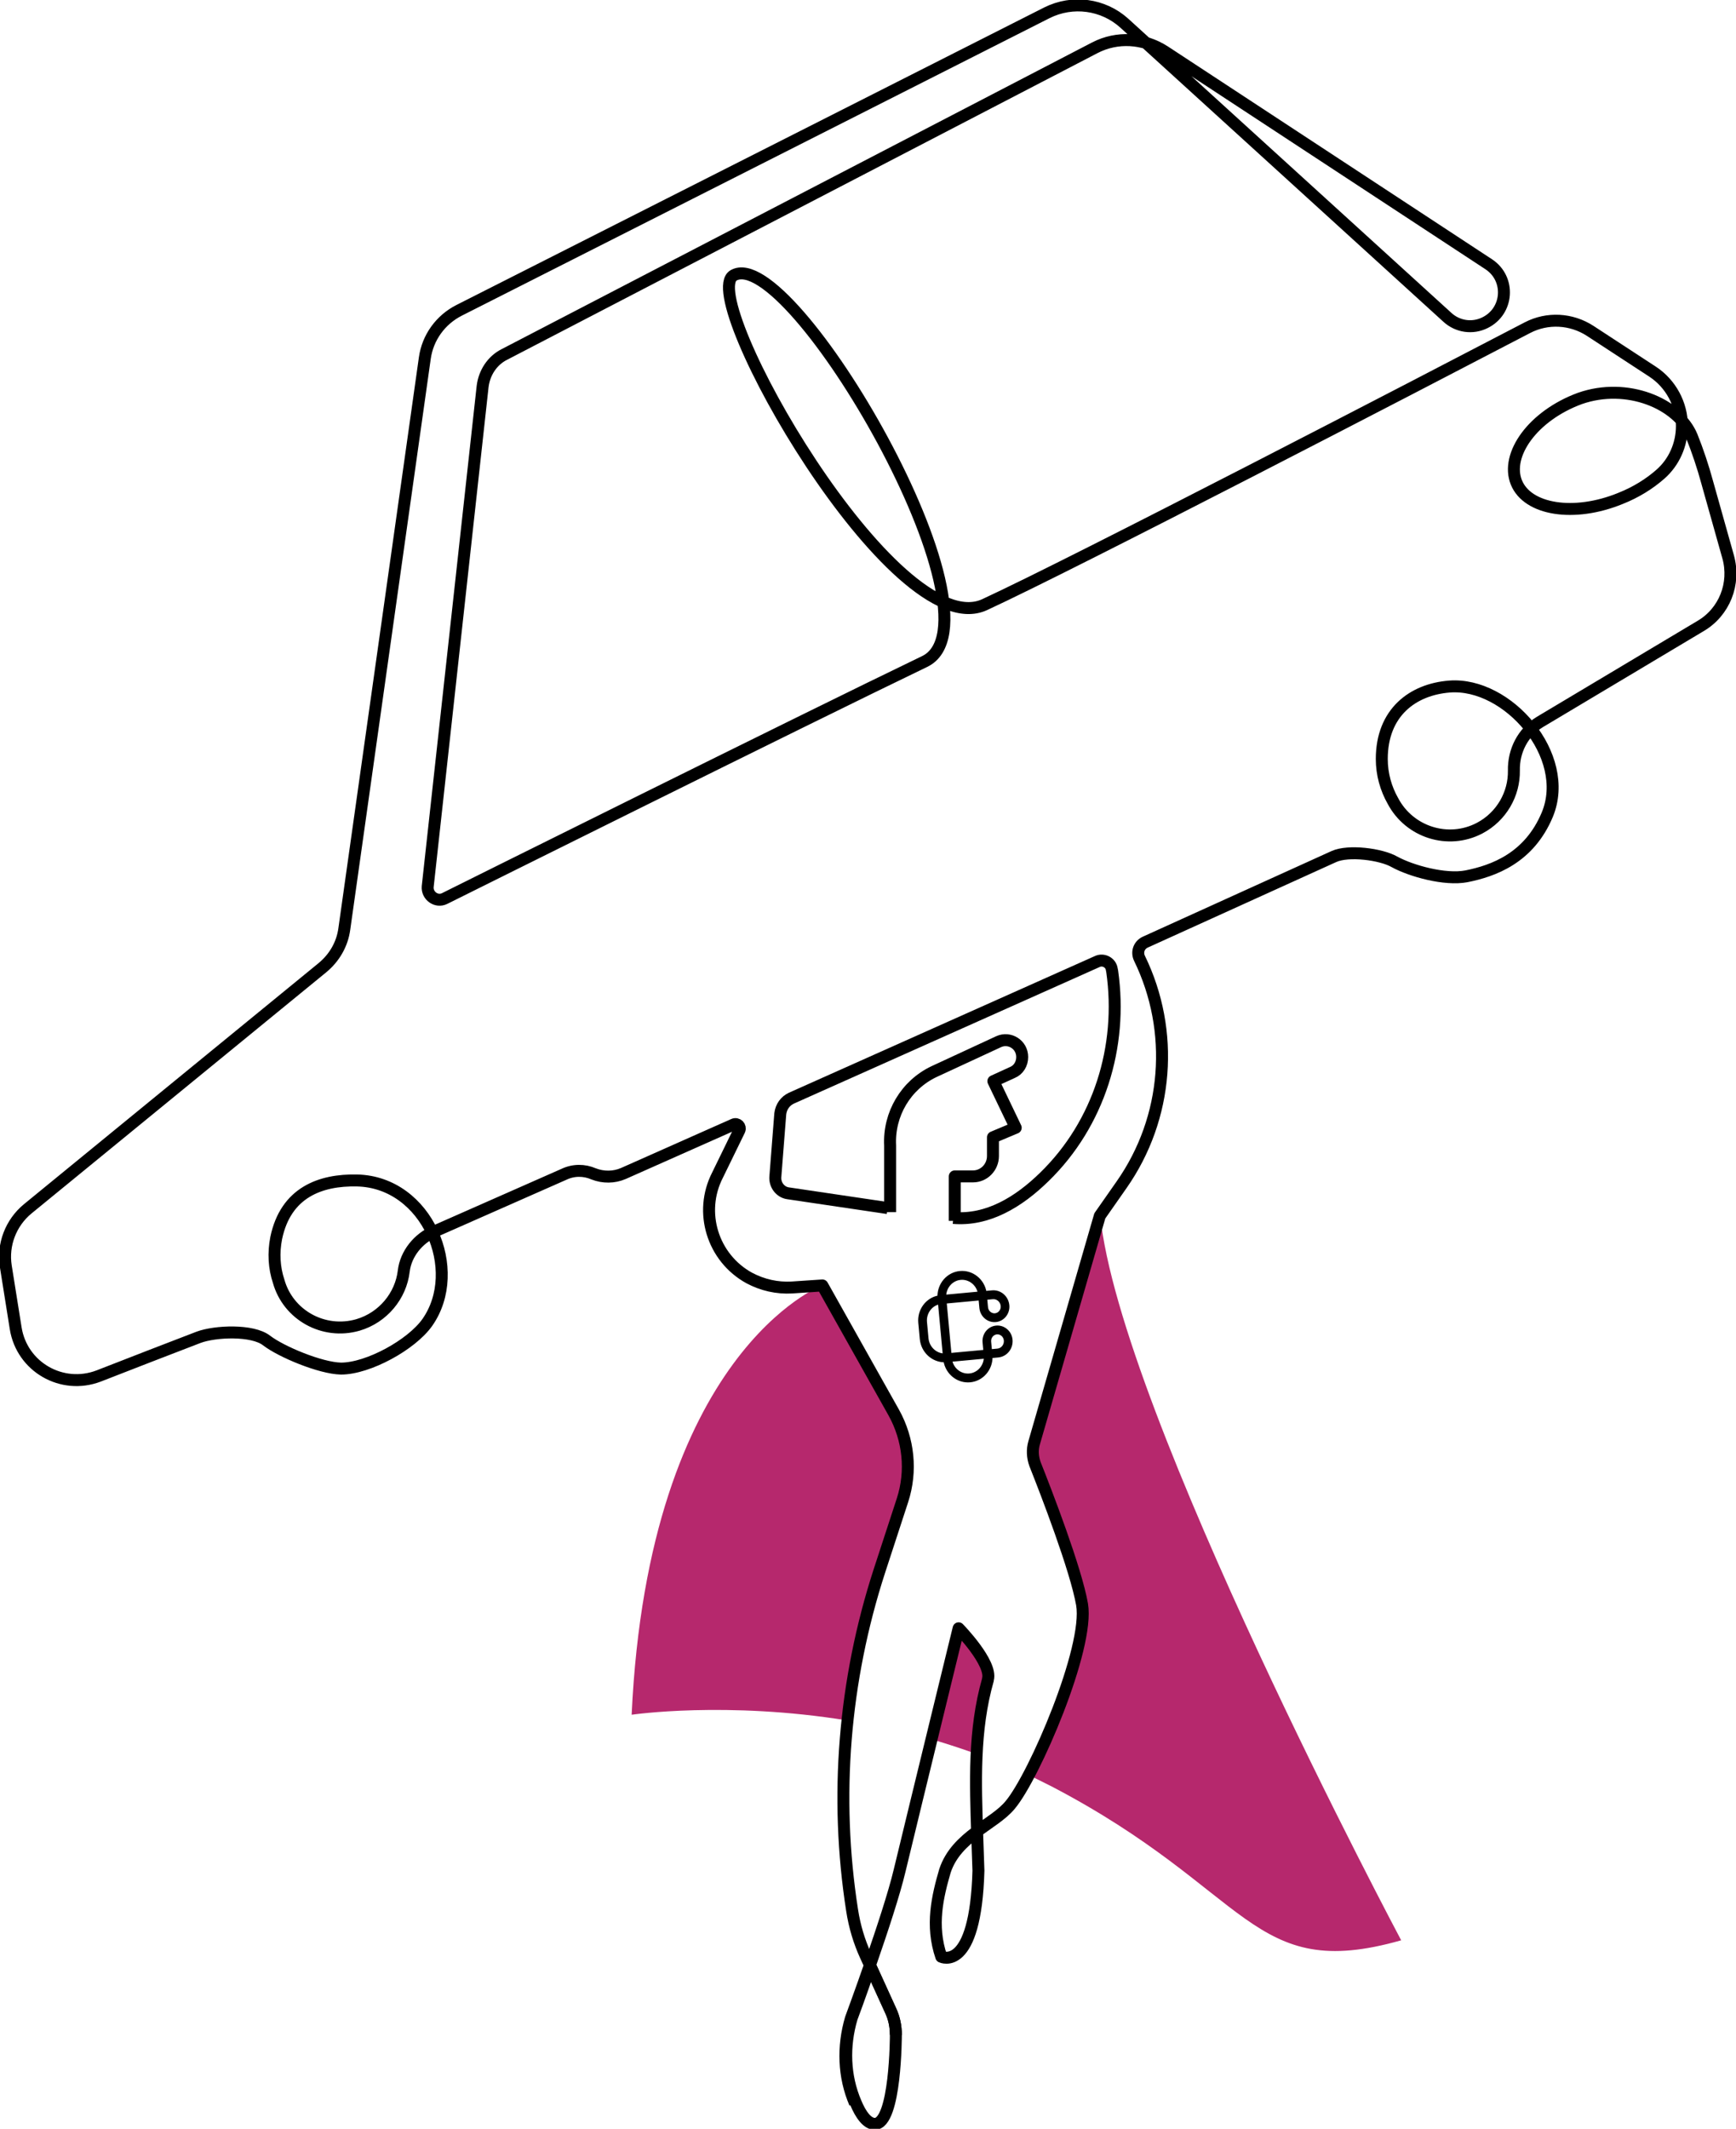 <svg width="363" height="445" viewBox="0 0 363 445" fill="none" xmlns="http://www.w3.org/2000/svg">
<g clip-path="url(#clip0_2148_7109)">
<path d="M226.346 335.299C225.051 327.899 218.835 311.81 216.505 305.959C215.9 304.582 215.9 302.948 216.332 301.485L230.058 254.077C234.115 295.032 292.989 405.594 292.989 405.594C261.48 414.542 261.739 395.269 219.871 373.415C218.317 372.64 216.764 371.866 215.21 371.091C220.562 360.853 227.554 342.526 226.346 335.299Z" fill="#b6286d"/>
<path d="M206.749 351.044C205.8 354.486 207.526 352.937 205.023 359.562C205.023 359.562 205.195 362.832 205.282 367.048C201.829 365.757 198.376 364.638 194.923 363.606C197.944 351.216 200.62 340.289 200.62 340.289C200.62 340.289 207.699 347.516 206.749 351.044Z" fill="#b6286d"/>
<path d="M187.326 425.383C187.326 425.383 187.326 443.967 182.924 443.967C181.37 443.967 179.988 442.075 178.953 439.579C176.535 433.987 176.363 427.706 178.089 421.855C178.089 421.855 179.902 417.037 181.974 410.928L186.204 420.22C186.981 421.855 187.326 423.576 187.326 425.383Z" stroke="black" stroke-width="2.5" stroke-miterlimit="10" stroke-linejoin="round"/>
<path d="M171.874 268.703L186.895 295.29C190.003 300.883 190.693 307.508 188.708 313.616L183.874 328.415C180.507 338.568 178.349 349.065 177.226 359.648C151.847 355.518 132.078 358.443 132.078 358.443C135.617 282.556 171.874 268.703 171.874 268.703Z" fill="#b6286d"/>
<path d="M186.128 253.382V239.477C185.788 232.872 189.442 226.788 195.306 224.007L208.817 217.749C211.112 216.707 213.746 218.358 213.746 220.965C213.746 222.356 212.981 223.659 211.707 224.181L207.713 226.006L212.386 235.74L207.628 237.738V241.649C207.628 243.996 205.758 245.908 203.464 245.908H199.64V255.207" stroke="black" stroke-width="2.5" stroke-miterlimit="10" stroke-linejoin="round"/>
<path d="M187.327 425.383C187.327 423.576 186.982 421.855 186.205 420.22L181.025 408.863C179.644 405.852 178.694 402.668 178.176 399.313C174.464 375.565 176.45 351.302 183.874 328.415L188.708 313.617C190.694 307.508 190.003 300.883 186.895 295.29L171.961 268.704L165.573 269.134C162.465 269.306 159.444 268.618 156.681 267.155C148.998 262.939 146.063 253.388 150.034 245.645L154.609 236.266C154.955 235.492 154.178 234.718 153.401 235.062C142.783 239.794 134.582 243.408 130.352 245.301C128.366 246.161 126.122 246.161 124.136 245.387C122.151 244.526 119.906 244.526 117.921 245.473L90.815 257.432C87.448 258.895 84.858 262.078 84.426 265.692C83.822 270.855 80.11 275.415 74.844 276.963C67.679 279.028 60.255 274.898 58.27 267.843C57.32 265.004 57.148 261.906 57.752 258.809C59.737 249.258 66.989 246.591 74.672 246.763C89.347 247.107 97.03 265.52 89.347 276.447C86.067 281.093 77.002 286.084 71.305 286.084C66.989 285.998 58.788 282.556 55.766 280.233C52.831 277.91 44.976 278.254 41.523 279.545C33.408 282.642 29.955 284.019 20.632 287.632C12.949 290.558 4.575 285.74 3.28 277.652L1.208 264.66C0.518 260.186 2.244 255.625 5.784 252.7L67.42 202.281C69.924 200.216 71.564 197.376 71.996 194.193L88.829 74.855C89.433 70.553 92.109 66.853 95.994 64.874L218.922 2.667C224.274 -2.0223e-05 230.662 0.86 235.065 4.818L302.658 66.337C304.816 68.316 307.924 68.746 310.514 67.456C315.434 65.046 315.866 58.249 311.291 55.238L243.525 10.755C239.122 7.916 233.597 7.572 228.936 9.981L105.49 74.081C102.9 75.371 101.26 77.952 100.915 80.792L89.433 185.331C89.261 187.223 91.246 188.686 92.973 187.826C92.973 187.826 168.162 150.398 193.37 138.267C211.325 129.49 165.314 50.764 153.401 57.561C145.545 62.035 187.068 135.083 205.887 126.393C224.706 117.703 296.961 80.189 319.405 68.488C323.549 66.337 328.556 66.595 332.527 69.176L345.562 77.694C349.36 80.189 351.691 84.492 351.691 89.052C351.691 92.923 350.051 96.623 347.202 99.118C344.958 101.097 342.109 102.904 338.829 104.195C329.16 108.153 319.405 106.604 317.074 100.839C314.744 95.074 320.528 86.901 330.369 83.287C340.21 79.845 350.914 84.319 353.763 91.203C354.972 94.214 356.094 97.57 356.957 100.753L361.36 116.412C362.913 122.005 360.583 127.942 355.576 130.867L321.995 150.915C318.456 153.066 316.47 156.937 316.557 161.067C316.643 165.972 313.967 170.704 309.391 173.113C302.831 176.554 294.716 173.973 291.263 167.434C289.796 164.853 288.932 161.842 288.932 158.658C288.932 148.936 295.407 144.117 303.09 143.515C315.262 142.569 328.642 157.97 323.549 170.274C319.751 179.394 312.24 182.061 306.629 183.18C302.14 184.04 295.061 182.061 291.608 180.168C288.76 178.533 281.94 177.673 278.918 179.05L239.468 196.946C238.173 197.548 237.655 199.011 238.259 200.302C245.683 215.531 244.302 233.685 234.547 247.624L229.972 254.163L216.246 301.571C215.814 303.034 215.901 304.582 216.419 306.045C218.749 311.896 224.965 327.985 226.26 335.385C227.814 344.505 216.246 371.35 211.239 377.286C207.872 381.416 200.017 383.825 197.6 391.053C196.046 396.387 194.578 402.496 196.823 409.035C196.823 409.035 203.988 412.477 204.592 391.053C204.592 391.053 204.592 391.053 204.333 383.567C203.988 372.64 203.556 361.713 206.577 351.13V351.044C207.527 347.602 200.448 340.375 200.448 340.375C200.448 340.375 191.902 375.307 188.104 391.053C185.859 400.517 177.917 421.941 177.917 421.941C176.191 427.792 176.363 434.073 178.781 439.665" stroke="black" stroke-width="2.5" stroke-miterlimit="10" stroke-linejoin="round"/>
<path d="M199.326 254.593C206.491 255.195 212.966 251.323 218.404 245.989C229.799 234.89 234.806 218.8 232.562 203.055L232.475 202.625C232.303 201.248 230.749 200.388 229.454 200.99L165.487 229.555C164.192 230.158 163.328 231.362 163.156 232.825L162.12 246.075C162.034 247.71 163.156 249.172 164.71 249.431L185.6 252.528" stroke="black" stroke-width="2.5" stroke-miterlimit="10" stroke-linejoin="round"/>
<path d="M192.58 279.894C192.826 282.529 195.002 284.528 197.537 284.521C197.98 287.082 200.272 288.946 202.847 288.706C205.405 288.468 207.311 286.234 207.293 283.642L208.705 283.51C210.407 283.352 211.637 281.799 211.475 280.058C211.323 278.423 209.912 277.196 208.313 277.345C206.714 277.494 205.553 278.96 205.706 280.595L205.875 282.411L198.709 283.078L197.701 272.249L204.867 271.582L205.036 273.398C205.188 275.033 206.599 276.259 208.198 276.111C209.797 275.962 210.958 274.496 210.805 272.861C210.643 271.12 209.147 269.821 207.446 269.979L206.035 270.11C205.585 267.544 203.298 265.701 200.728 265.94C198.152 266.18 196.245 268.436 196.271 271.047C193.787 271.495 192.019 273.863 192.265 276.509L192.58 279.894ZM202.721 287.356C200.89 287.526 199.243 286.249 198.855 284.414L205.978 283.751C205.932 285.615 204.54 287.186 202.721 287.356ZM208.58 282.16L207.17 282.291L207.001 280.474C206.916 279.564 207.568 278.764 208.425 278.684C209.282 278.604 210.07 279.27 210.155 280.18C210.248 281.185 209.539 282.07 208.58 282.16ZM193.586 276.386C193.408 274.474 194.646 272.787 196.383 272.395L197.386 283.178C195.608 283.112 194.078 281.671 193.901 279.771L193.586 276.386ZM206.344 273.277L206.175 271.46L207.584 271.329C208.533 271.24 209.403 271.967 209.498 272.983C209.582 273.893 208.931 274.693 208.074 274.773C207.216 274.853 206.428 274.187 206.344 273.277ZM204.708 270.234L197.597 270.896C197.642 269.032 199.035 267.46 200.854 267.291C202.672 267.122 204.331 268.41 204.708 270.234Z" fill="black" stroke="black" stroke-width="0.5"/>
</g>
<defs>
<clipPath id="clip0_2148_7109">
<rect width="363" height="445" fill="white" transform="matrix(-1 0 0 1 363 0)"/>
</clipPath>
</defs>
</svg>
